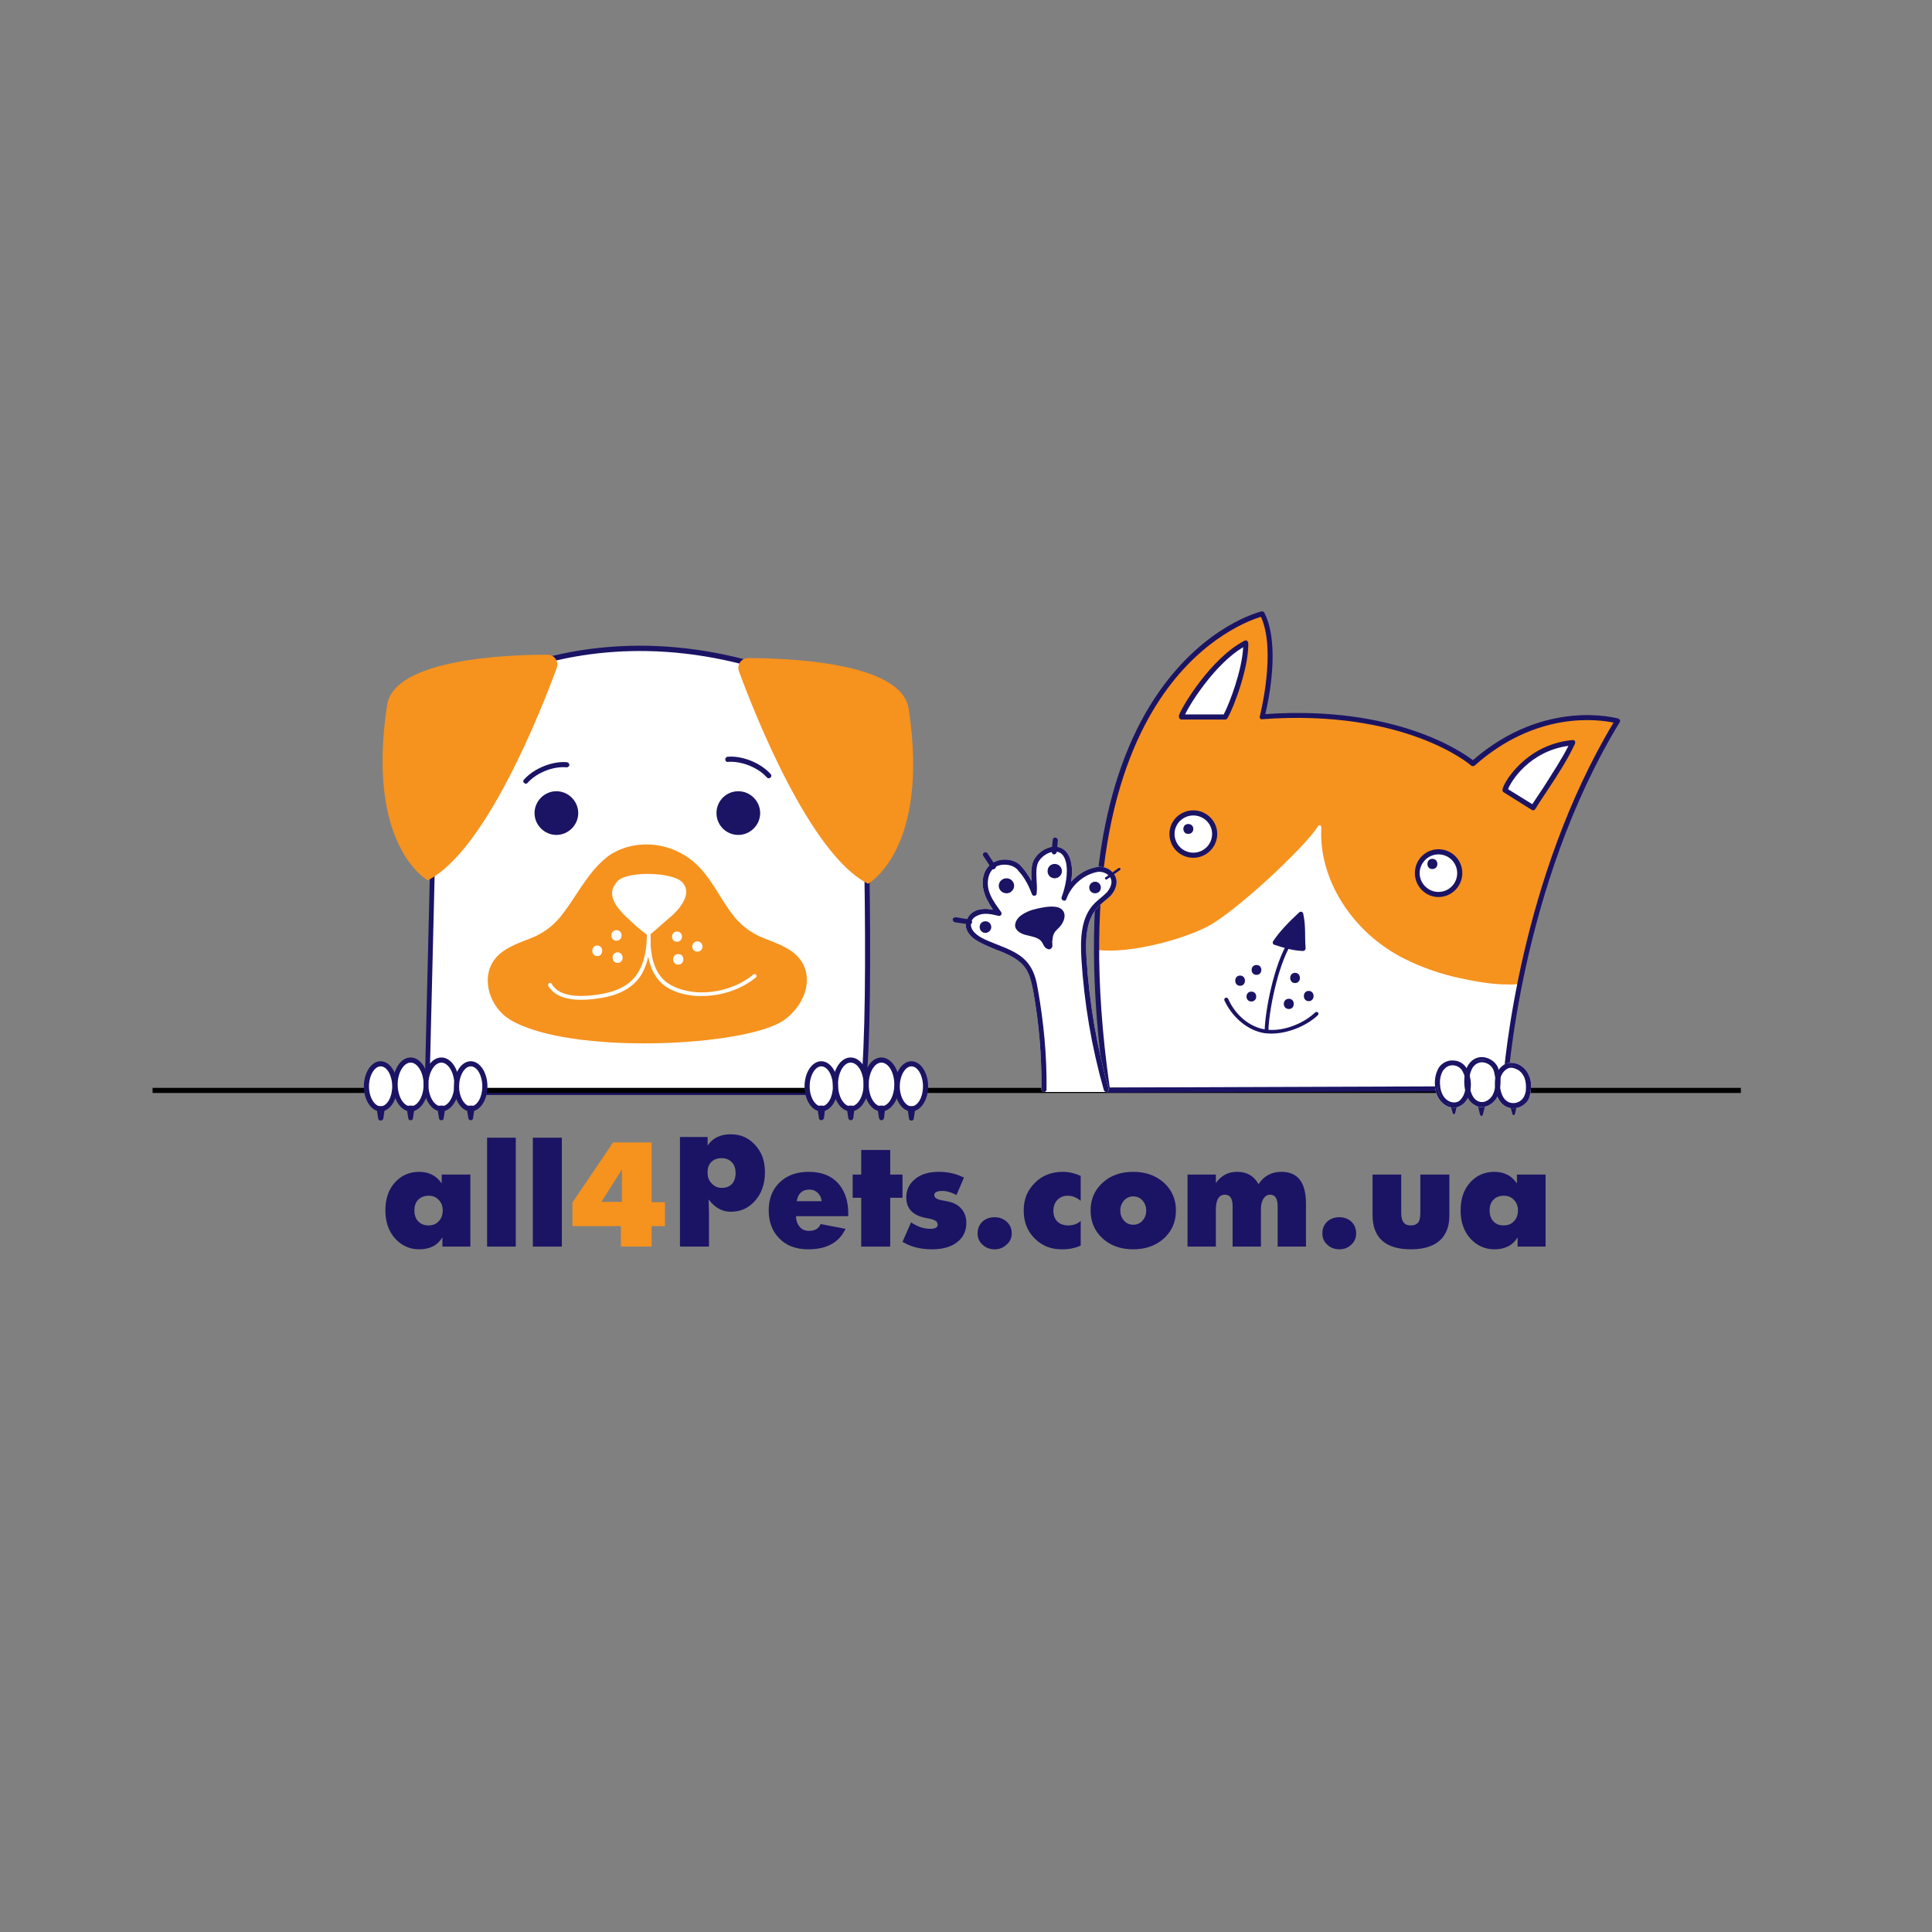 <?xml version="1.0"?>
<svg xmlns="http://www.w3.org/2000/svg" version="1.2" viewBox="0 0 566 566" width="40" height="40">
	<rect x="0" y="0" width="566" height="566" fill="#808080" stroke="none"/>
	<title>&#x41B;&#x41E;&#x413;&#x41E;&#x422;&#x418;&#x41F;-01</title>
	<style>
		.s0 { fill: #1b1464 } 
		.s1 { fill: #f6921e } 
		.s2 { fill: #ffffff } 
		.s3 { fill: #000000 } 
	</style>
	<g id="&#x421;&#x43B;&#x43E;&#x439; 1">
		<g id="&lt;Group&gt;">
			<g id="&lt;Group&gt;">
				<path id="&lt;Compound Path&gt;" fill-rule="evenodd" class="s0" d="m137.8 365.2h-8.2v-2.7q-2.1 3.5-6.8 3.5-4.1 0-7-3.1-2.9-3.2-2.9-8.3 0-5.2 2.9-8.3 2.8-3 7-3 4.3 0 6.6 3.4v-2.6h8.4zm-8.1-10.6q0-1.9-1.2-3.1-1.1-1.2-2.9-1.2-1.9 0-3.1 1.2-1.1 1.1-1.1 3.1 0 2 1.1 3.2 1.2 1.2 3 1.2 1.9 0 3-1.2 1.2-1.2 1.2-3.2z"/>
				<path id="&lt;Compound Path&gt;" class="s0" d="m151.1 365.2h-8.4v-31.9h8.4z"/>
				<path id="&lt;Compound Path&gt;" class="s0" d="m164.6 365.2h-8.5v-31.9h8.5z"/>
				<path id="&lt;Compound Path&gt;" fill-rule="evenodd" class="s1" d="m194.8 359.2h-3.9v6h-9v-6h-14.2v-6.9l11.9-17.6h11.3v17.5h3.9zm-12.6-7.1v-9.5l-6 9.5z"/>
				<path id="&lt;Compound Path&gt;" fill-rule="evenodd" class="s0" d="m224.1 343.4q0 5.2-3 8.5-2.8 3.1-7 3.1-3.8 0-6.5-3.6 0.1 3.5 0.1 3.9v9.9h-8.5v-32.1h8.1v2.5q2.2-3.3 6.8-3.3 4.2 0 7 3 3 3.1 3 8.1zm-8.6 0.3q0-2.1-1.1-3.2-1.1-1.2-3-1.2-1.9 0-3 1.1-1.1 1.1-1.1 2.9v0.4q0 1.8 1.2 3 1.2 1.3 2.9 1.3 1.9 0 3-1.1 1.1-1.2 1.1-3.2z"/>
				<path id="&lt;Compound Path&gt;" fill-rule="evenodd" class="s0" d="m248.5 356.3h-15.3q0 1.7 0.9 2.9 1 1.4 2.9 1.4 2.6 0 3.4-2l7.3 1.4q-2.8 6-10.9 6-5.5 0-8.6-3.3-3-3.1-3-8.1 0-5.1 3.2-8.2 3.2-3.1 8.5-3.1 6 0 9.1 3.9 2.5 3.3 2.5 8.2zm-7.8-4.4q-0.1-1.4-1.1-2.4-1-1-2.5-1-3.1 0-3.7 3.4z"/>
				<path id="&lt;Compound Path&gt;" class="s0" d="m264.4 350.9h-3.6v14.3h-8.5v-14.3h-2.5v-6.8h2.5v-7.2h8.5v7.2h3.6z"/>
				<path id="&lt;Compound Path&gt;" class="s0" d="m283.1 358.3q0 3-2 5-2.7 2.7-8.1 2.7-5 0-8.6-2.2l2.5-5.7q2.8 1.9 5.6 1.9 2.2 0 2.2-1.2 0-0.8-0.7-1.2-0.6-0.4-2.3-0.7-6.2-1-6.2-6.1 0-3.3 2.6-5.4 2.5-2.1 7-2.1 4 0 7.3 1.7l-2.2 5.1q-2.2-1.2-4.1-1.2-2.4 0-2.4 1.2 0 0.8 1 1.2 0.7 0.3 2.6 0.6 3 0.5 4.5 2.4 1.3 1.6 1.3 4z"/>
				<path id="&lt;Compound Path&gt;" class="s0" d="m296.4 361.3q0 2.1-1.6 3.4-1.4 1.3-3.4 1.3-2.1 0-3.5-1.3-1.5-1.3-1.5-3.4 0-2.1 1.5-3.5 1.4-1.2 3.5-1.2 2 0 3.4 1.2 1.6 1.4 1.6 3.5z"/>
				<path id="&lt;Compound Path&gt;" class="s0" d="m316.6 364.9q-2.4 1.1-5.3 1.1-4.9 0.1-8.1-3.1-3.3-3.2-3.3-8.3 0-4.8 3.2-8 3.2-3.3 8.3-3.3 2.6 0 5.2 1.2v7.3q-1.8-1.5-3.8-1.5-1.8 0-3 1.2-1.2 1.2-1.2 3.3 0 1.9 1.2 3.1 1.2 1.1 3.2 1.1 2.1 0 3.6-1.3z"/>
				<path id="&lt;Compound Path&gt;" fill-rule="evenodd" class="s0" d="m344.5 354.6q0 4.9-3.4 8.1-3.6 3.3-9.1 3.3-5.6 0-9.1-3.3-3.4-3.2-3.4-8.1 0-4.8 3.4-8 3.5-3.3 9.1-3.3 5.5 0 9.1 3.3 3.4 3.2 3.4 8zm-9.7-2.8q-1.1-1.3-2.8-1.3-1.7 0-2.8 1.3-1 1.2-1 2.8 0 1.7 1 2.9 1.1 1.3 2.8 1.3 1.7 0 2.8-1.3 1-1.2 1-2.9 0-1.6-1-2.8z"/>
				<path id="&lt;Compound Path&gt;" class="s0" d="m382.6 365.2h-8.3v-11.8q0-3.4-2.2-3.4-1.2 0-1.9 1.1-0.8 1.1-0.8 3.1v11h-8.3v-11.8q0-3.4-2.2-3.4-2.7 0-2.7 4.4v10.8h-8.3v-21.1h8.3v2.5q2.3-3.3 6.2-3.3 4.3 0 6.3 3.6 2.4-3.6 6.7-3.6 7.2 0 7.2 9.3z"/>
				<path id="&lt;Compound Path&gt;" class="s0" d="m397.3 361.3q0 2.1-1.5 3.4-1.4 1.3-3.4 1.3-2.1 0-3.5-1.3-1.5-1.3-1.5-3.4 0-2.1 1.5-3.5 1.4-1.2 3.5-1.2 2 0 3.4 1.2 1.5 1.4 1.5 3.5z"/>
				<path id="&lt;Compound Path&gt;" class="s0" d="m424.6 356.2q0 4-2.1 6.5-2.9 3.3-9.1 3.3-11.3 0-11.3-10.1v-11.8h8.4v11.1q0 2.1 0.7 2.9 0.6 0.9 2.1 0.9 1.5 0 2.2-0.9 0.6-0.8 0.6-2.9v-11.1h8.5z"/>
				<path id="&lt;Compound Path&gt;" fill-rule="evenodd" class="s0" d="m452.8 365.2h-8.2v-2.7q-2.1 3.5-6.8 3.5-4.1 0-7-3.1-2.9-3.2-2.9-8.3 0-5.2 2.9-8.3 2.8-3 7-3 4.3 0 6.6 3.4v-2.6h8.4zm-8.1-10.6q0-1.9-1.2-3.1-1.1-1.2-2.9-1.2-2 0-3.1 1.2-1.1 1.1-1.1 3.1 0 2 1.1 3.2 1.1 1.2 3 1.2 1.9 0 3-1.2 1.2-1.2 1.2-3.2z"/>
			</g>
			<g id="&lt;Group&gt;">
				<path id="&lt;Path&gt;" class="s2" d="m125.1 320l2.7-111.9c0 0 51.2-41 125 0 0 0 3.2 84.6 0 111.9z"/>
				<path id="&lt;Compound Path&gt;" fill-rule="evenodd" class="s0" d="m253.4 320.8h-129.1l0.1-0.8 2.7-112.3 0.3-0.2c0.1-0.1 13.1-10.4 35.1-15.5 20.2-4.7 52.3-5.9 90.6 15.4l0.4 0.2v0.4c0 0.9 3.2 85.1 0 112.1zm-127.6-1.4h126.3c2.9-26.6 0.2-104.4-0.1-110.8-37.7-20.9-69.3-19.7-89.1-15.1-19.9 4.6-32.4 13.5-34.4 15z"/>
				<g id="&lt;Group&gt;">
					<path id="&lt;Path&gt;" class="s1" d="m236.1 284.6c-1.6-6.1-7.5-7.8-12.7-9.9-3.2-1.3-5.9-3.3-8.1-5.9-4.6-5.6-7.3-12.9-13.2-17.2-8.5-6.2-19.1-5-24.9 0-5.6 4.8-8.6 11.6-13.2 17.2-2.2 2.6-4.9 4.6-8.1 5.9-5.2 2.1-11.1 3.8-12.7 9.9-1.3 5.5 1.7 11.4 6.2 14.1 17.2 10.5 69.7 8 80.5 0 4.2-3.1 7.5-8.6 6.2-14.1z"/>
				</g>
				<path id="&lt;Path&gt;" class="s0" d="m169.4 238.2c0 3.5-2.9 6.4-6.4 6.4-3.5 0-6.4-2.9-6.4-6.4 0-3.5 2.9-6.4 6.4-6.4 3.5 0 6.4 2.9 6.4 6.4z"/>
				<path id="&lt;Path&gt;" class="s0" d="m222.7 238.2c0 3.5-2.9 6.4-6.4 6.4-3.6 0-6.4-2.9-6.4-6.4 0-3.5 2.8-6.4 6.4-6.4 3.5 0 6.4 2.9 6.4 6.4z"/>
				<path id="&lt;Path&gt;" class="s2" d="m198.3 272.9c-1.9 0-1.9 3 0 3 2 0 2-3 0-3z"/>
				<path id="&lt;Path&gt;" class="s2" d="m198.7 279.5c-2 0-2 3.1 0 3.1 2 0 2-3.1 0-3.1z"/>
				<path id="&lt;Path&gt;" class="s2" d="m204.3 275.8c-2 0-2 3 0 3 2 0 2-3 0-3z"/>
				<path id="&lt;Path&gt;" class="s2" d="m180.6 272.5c-2 0-2 3.1 0 3.1 2 0 2-3.1 0-3.1z"/>
				<path id="&lt;Path&gt;" class="s2" d="m180.9 279c-1.9 0-1.9 3.1 0 3.1 2 0 2-3.1 0-3.1z"/>
				<path id="&lt;Path&gt;" class="s2" d="m175 277c-2 0-2 3.1 0 3.1 1.9 0 1.9-3.1 0-3.1z"/>
				<g id="&lt;Group&gt;">
					<path id="&lt;Path&gt;" class="s1" d="m216.5 196.7c4.7 12.8 20.9 53.7 37.8 62.2 0 0 18.2-9.9 11.9-51.3-2.1-13.6-35.3-14.8-47-14.8-2.1 0-3.4 2-2.7 3.9z"/>
				</g>
				<g id="&lt;Group&gt;">
					<path id="&lt;Path&gt;" class="s1" d="m163.1 195.7c-4.7 12.8-20.9 53.7-37.8 62.2 0 0-18.2-9.9-11.9-51.3 2-13.6 35.3-14.8 47-14.8 2 0 3.4 2 2.7 3.9z"/>
				</g>
				<path id="&lt;Path&gt;" class="s2" d="m181.3 257.8c-1 0.8-1.9 2.4-2 3.6-0.1 3.1 2.8 6 4.9 7.9 1.8 1.7 3.4 3.2 5.7 4.8 0.2 0.2 5.3-4.5 6.2-5.2 2.7-2.2 7.1-7.1 3.7-10.5-2.9-2.9-15.2-3.2-18.5-0.6z"/>
				<path id="&lt;Path&gt;" class="s0" d="m154 229.6q-0.2 0-0.4-0.2c-0.4-0.3-0.4-0.7-0.1-1 2.9-3.3 8.4-5.5 12.6-5.1 0.4 0.1 0.7 0.4 0.7 0.8 0 0.4-0.4 0.7-0.8 0.7-3.9-0.4-8.8 1.6-11.4 4.5q-0.2 0.3-0.6 0.3z"/>
				<path id="&lt;Path&gt;" class="s0" d="m225.2 228q-0.3 0-0.5-0.2c-2.6-3-7.6-4.9-11.4-4.6-0.4 0.1-0.8-0.2-0.8-0.6-0.1-0.4 0.2-0.8 0.6-0.9 4.3-0.4 9.8 1.8 12.7 5.1 0.3 0.3 0.2 0.8-0.1 1q-0.2 0.2-0.5 0.2z"/>
				<path id="&lt;Path&gt;" class="s2" d="m170.2 292.9c-4.8 0-8-1.4-9.6-4.1-0.1-0.3 0-0.6 0.3-0.8 0.2-0.1 0.6-0.1 0.7 0.2 1.8 3.2 6.3 4.2 13.4 3.2 5.8-0.8 9.7-2.9 11.8-6.3 2-3.1 2.8-7.2 2.7-12.4-0.1-0.3 0.2-0.6 0.5-0.6 0.3 0 0.6 0.3 0.6 0.6 0.1 5.4-0.8 9.7-2.8 13-2.4 3.7-6.5 6-12.6 6.8q-2.7 0.4-5 0.4z"/>
				<path id="&lt;Path&gt;" class="s2" d="m205.6 291.8q-0.7 0-1.3 0c-1.9-0.1-8.4-0.7-11.7-5.1-3-3.9-3.2-9.4-3.1-12.3 0-0.3 0.3-0.6 0.6-0.6 0.3 0.1 0.5 0.3 0.5 0.6-0.1 2.8 0.1 8 2.9 11.6 2.4 3.2 7.2 4.5 10.9 4.7 6 0.3 12.1-1.7 16.3-5.2 0.3-0.2 0.6-0.2 0.8 0 0.2 0.3 0.2 0.6 0 0.8-4.2 3.5-10.1 5.5-15.9 5.5z"/>
				<path id="&lt;Path&gt;" class="s2" d="m440.9 319c0-1.5 3.6-59.4 33-107.7 0 0-21.1-6.5-42.4 12.4 0 0-19.1-16.9-61.7-13.7 0 0 5.2-19.9 0-30.1 0 0-63.3 14.5-45.4 139.4z"/>
				<g id="&lt;Group&gt;">
					<path id="&lt;Path&gt;" class="s1" d="m473.4 211.1c-3.7-0.9-22.8-4.4-41.9 12.6-0.2-0.2-19.7-16.9-61.7-13.7 0-0.2 5.1-19.6 0.1-29.8l-0.1-0.3-0.3 0.1c-2.7 0.7-16.9 5.4-29.2 22.8-8.6 12.3-19 35.4-19 75.2v0.3h0.3c9.1 1.1 24.3-2.8 32.2-6.9 7.5-3.8 27.9-22.5 32.3-29.3 0.1-0.3 0.4-0.4 0.6-0.3 0.3 0.1 0.4 0.3 0.4 0.6-0.9 15.1 9.1 30.9 24.4 38.5 5.2 2.6 10.7 4.5 16.4 5.7 4.6 1 9.2 1.8 13.7 1.8q2 0.1 3.8-0.2h0.3l0.1-0.3c3.9-20.3 11.9-50 27.8-76.2l0.3-0.5z"/>
				</g>
				<path id="&lt;Path&gt;" class="s2" d="m355.8 244.3c0 3.5-2.8 6.3-6.2 6.3-3.4 0-6.2-2.8-6.2-6.3 0-3.4 2.8-6.2 6.2-6.2 3.4 0 6.2 2.8 6.2 6.2z"/>
				<path id="&lt;Path&gt;" class="s2" d="m427.7 255.8c0 3.4-2.8 6.2-6.3 6.2-3.4 0-6.2-2.8-6.2-6.2 0-3.4 2.8-6.2 6.2-6.2 3.5 0 6.3 2.8 6.3 6.2z"/>
				<path id="&lt;Path&gt;" class="s2" d="m359 210c1.9-3.4 6.2-14.8 5.9-21.7-10.1 5.3-19.1 21.1-18.8 21.7z"/>
				<path id="&lt;Path&gt;" class="s2" d="m449.2 236.6c4.9-7.7 8.6-12.7 11.6-19-14.3 1.3-20.1 13.3-19.9 13.9z"/>
				<path id="&lt;Path&gt;" class="s3" d="m510 320.2h-465.3v-1.5h465.3z"/>
				<path id="&lt;Path&gt;" class="s2" d="m115.7 318.3c0 3.6-1.9 6.5-4.2 6.5-2.3 0-4.1-2.9-4.1-6.5 0-3.7 1.8-6.6 4.1-6.6 2.3 0 4.2 2.9 4.2 6.6z"/>
				<path id="&lt;Path&gt;" class="s2" d="m124.8 317.7c0 3.9-2 7.1-4.5 7.1-2.5 0-4.5-3.2-4.5-7.1 0-4 2-7.2 4.5-7.2 2.5 0 4.5 3.2 4.5 7.2z"/>
				<path id="&lt;Path&gt;" class="s2" d="m133.8 317.7c0 3.9-2 7.1-4.5 7.1-2.5 0-4.5-3.2-4.5-7.1 0-4 2-7.2 4.5-7.2 2.5 0 4.5 3.2 4.5 7.2z"/>
				<path id="&lt;Path&gt;" class="s2" d="m142.1 318.3c0 3.6-1.9 6.5-4.2 6.5-2.3 0-4.1-2.9-4.1-6.5 0-3.7 1.8-6.6 4.1-6.6 2.3 0 4.2 2.9 4.2 6.6z"/>
				<path id="&lt;Path&gt;" class="s2" d="m262.9 318.3c0 3.6 1.8 6.5 4.1 6.5 2.3 0 4.2-2.9 4.2-6.5 0-3.7-1.9-6.6-4.2-6.6-2.3 0-4.1 2.9-4.1 6.6z"/>
				<path id="&lt;Path&gt;" class="s2" d="m253.7 317.7c0 3.9 2 7.1 4.5 7.1 2.5 0 4.5-3.2 4.5-7.1 0-4-2-7.2-4.5-7.2-2.5 0-4.5 3.2-4.5 7.2z"/>
				<path id="&lt;Path&gt;" class="s2" d="m244.7 317.7c0 3.9 2.1 7.1 4.5 7.1 2.5 0 4.5-3.2 4.5-7.1 0-4-2-7.2-4.5-7.2-2.4 0-4.5 3.2-4.5 7.2z"/>
				<path id="&lt;Path&gt;" class="s2" d="m236.5 318.3c0 3.6 1.8 6.5 4.1 6.5 2.3 0 4.2-2.9 4.2-6.5 0-3.7-1.9-6.6-4.2-6.6-2.3 0-4.1 2.9-4.1 6.6z"/>
				<g id="&lt;Group&gt;">
					<path id="&lt;Path&gt;" class="s2" d="m447.4 315.7c0.4 1.3 0.5 2.6 0.3 4-0.1 0.6-0.2 1.2-0.5 1.8-0.6 1.2-1.8 2.1-3.1 2.4-1.3 0.2-2.7-0.2-3.6-1.2-1-0.9-1.5-2.4-1.7-3.7-0.2-1.3-0.2-2.6 0.2-3.9 0.4-1.2 1.3-2.3 2.5-2.8 1.2-0.5 4.5-0.3 5.9 3.4z"/>
					<path id="&lt;Path&gt;" class="s2" d="m438.4 313.8c0.3 1 0.4 1.9 0.4 2.9 0.1 1.7-0.2 3.4-1.1 4.8-0.9 1.4-2.6 2.4-4.3 2-1.3-0.3-2.3-1.4-2.9-2.6-1-2.2-1.1-5.6-0.1-7.8 1-2.1 3-3.2 5.2-2.4 0.5 0.2 2.3 0.9 2.8 3.1z"/>
					<path id="&lt;Path&gt;" class="s2" d="m422.4 312.9c1.7-2.3 5.4-1.9 6.7 0.6 1.3 2.4 1.4 5.4 0.2 7.8-0.3 0.8-0.8 1.5-1.5 1.9-1.5 0.9-3.4 0.5-4.7-0.6-1.2-1.1-1.8-2.8-2-4.5-0.1-1.8 0.2-3.7 1.2-5.1q0 0 0.1-0.1z"/>
				</g>
				<path id="&lt;Compound Path&gt;" fill-rule="evenodd" class="s0" d="m369.1 209.8c-0.1 0.3-0.1 0.5 0.1 0.7 0.2 0.2 0.4 0.3 0.6 0.2 41.8-3.1 61.1 13.4 61.2 13.6 0.3 0.2 0.8 0.2 1 0 18.2-16.2 36.4-13.5 40.7-12.6-27.3 45.5-32 99.6-32.5 106.5l-115.1 0.4c-9.1-63.8 3.6-97.9 15.8-115.3 11.8-16.9 25.6-21.7 28.5-22.6 4.6 10-0.3 28.9-0.3 29.1zm-44.7 110.3l116.5-0.4c0.4 0 0.7-0.3 0.7-0.7 0-0.6 3.5-59.1 32.9-107.4 0.1-0.2 0.2-0.4 0.1-0.6-0.1-0.2-0.3-0.4-0.5-0.5-0.2 0-21.4-6.2-42.6 12.2-3.3-2.5-22.8-16.1-60.8-13.5 1-4.2 4.4-20.5-0.3-29.7-0.1-0.3-0.5-0.4-0.8-0.4-0.7 0.2-16.2 4-29.8 23.2-8 11.3-13.5 25.5-16.6 42.4-3.8 21-3.6 46.2 0.5 74.8 0.1 0.3 0.4 0.6 0.7 0.6q0 0 0 0z"/>
				<path id="&lt;Compound Path&gt;" fill-rule="evenodd" class="s0" d="m349.6 251.3c-3.9 0-7-3.1-7-7 0-3.8 3.1-6.9 7-6.9 3.8 0 7 3.1 7 6.9 0 3.9-3.2 7-7 7zm0-12.4c-3 0-5.5 2.4-5.5 5.4 0 3.1 2.5 5.5 5.5 5.5 3 0 5.5-2.4 5.5-5.5 0-3-2.5-5.4-5.5-5.4z"/>
				<path id="&lt;Compound Path&gt;" fill-rule="evenodd" class="s0" d="m421.4 262.8c-3.8 0-6.9-3.2-6.9-7 0-3.9 3.1-7 6.9-7 3.9 0 7 3.1 7 7 0 3.8-3.1 7-7 7zm0-12.5c-3 0-5.5 2.5-5.5 5.5 0 3 2.5 5.5 5.5 5.5 3.1 0 5.5-2.5 5.5-5.5 0-3-2.4-5.5-5.5-5.5z"/>
				<path id="&lt;Path&gt;" class="s0" d="m379.4 285c-1.9 0-1.9 3 0 3 1.9 0 1.9-3 0-3z"/>
				<path id="&lt;Path&gt;" class="s0" d="m377.6 292.6c-2 0-2 3 0 3 1.9 0 1.9-3 0-3z"/>
				<path id="&lt;Path&gt;" class="s0" d="m383.4 290.3c-1.9 0-1.9 3 0 3 1.9 0 1.9-3 0-3z"/>
				<path id="&lt;Path&gt;" class="s0" d="m368.1 282.7c-1.9 0-1.9 2.9 0 2.9 1.9 0 1.9-2.9 0-2.9z"/>
				<path id="&lt;Path&gt;" class="s0" d="m348.1 241.4c-1.9 0-1.9 2.9 0 2.9 2 0 2-2.9 0-2.9z"/>
				<path id="&lt;Path&gt;" class="s0" d="m419.6 251.6c-1.9 0-1.9 3 0 3 2 0 2-3 0-3z"/>
				<path id="&lt;Path&gt;" class="s0" d="m366.6 290.5c-1.9 0-1.9 2.9 0 2.9 1.9 0 1.9-2.9 0-2.9z"/>
				<path id="&lt;Path&gt;" class="s0" d="m363.3 285.8c-1.9 0-1.9 3 0 3 1.9 0 1.9-3 0-3z"/>
				<path id="&lt;Compound Path&gt;" fill-rule="evenodd" class="s0" d="m359 210.8h-12.9c-0.2 0-0.5-0.2-0.6-0.4-0.2-0.3-0.1-0.7-0.1-0.8 0.6-2.2 9.3-16.8 19.2-21.9 0.2-0.1 0.5-0.1 0.7 0 0.2 0.1 0.3 0.4 0.4 0.6 0.2 7.1-4.2 18.9-6.1 22.1-0.1 0.2-0.4 0.4-0.6 0.4zm-11.8-1.5h11.3c1.8-3.4 5.4-13.1 5.7-19.7-8.2 4.9-15.5 16.4-17 19.7z"/>
				<path id="&lt;Compound Path&gt;" fill-rule="evenodd" class="s0" d="m449.2 237.4q-0.2 0-0.4-0.1l-8.3-5.2q-0.2-0.1-0.3-0.4c-0.3-0.9 1.6-3.7 1.8-4 2.1-2.9 7.9-9.9 18.7-10.9 0.3 0 0.5 0.1 0.7 0.3 0.1 0.3 0.1 0.5 0 0.8-2.2 4.7-4.8 8.7-8.1 13.7-1.1 1.7-2.3 3.4-3.5 5.4-0.2 0.2-0.4 0.4-0.6 0.4zm-7.4-6.2l7.1 4.4q1.7-2.6 3.2-4.8c2.9-4.6 5.3-8.2 7.4-12.3-11.5 1.6-16.9 10.5-17.7 12.7z"/>
				<path id="&lt;Path&gt;" class="s0" d="m372.5 302.8q-0.9 0-1.9-0.1c-4.9-0.7-9.5-4.5-11.9-9.6-0.1-0.3 0-0.6 0.3-0.8 0.3-0.1 0.6 0 0.8 0.3 2.1 4.8 6.4 8.4 11 9 4.6 0.7 10.7-1.4 14.5-5 0.2-0.2 0.6-0.2 0.8 0 0.2 0.2 0.2 0.6 0 0.8-3.5 3.3-9 5.4-13.6 5.4z"/>
				<path id="&lt;Path&gt;" class="s0" d="m380.6 267.3c-2.9 2.7-5.5 5.3-7.6 8.4-0.3 0.4-0.1 1 0.4 1.1 2.7 0.9 5.4 1.7 8.3 1.8 0.5 0 0.8-0.4 0.8-0.8-0.3-3.4 0.1-6.5-0.7-10.1-0.1-0.6-0.8-0.8-1.2-0.4z"/>
				<path id="&lt;Path&gt;" class="s0" d="m371 302.5q0 0 0 0c-0.3 0-0.5-0.3-0.5-0.6 0.1-5.4 2.6-19.2 7-26.2 0.1-0.2 0.5-0.3 0.8-0.2 0.2 0.2 0.3 0.5 0.1 0.8-4.2 6.8-6.7 20.3-6.8 25.6 0 0.3-0.3 0.6-0.6 0.6z"/>
				<path id="&lt;Path&gt;" class="s0" d="m444.2 323.2l-0.8 3.1-0.8-3.2z"/>
				<path id="&lt;Compound Path&gt;" fill-rule="evenodd" class="s0" d="m443.4 326.7c-0.1 0-0.3-0.2-0.3-0.3l-0.9-3.2q0-0.2 0.1-0.4 0.1-0.1 0.3-0.1l1.6 0.2q0.2 0 0.3 0.1 0.1 0.2 0 0.3l-0.7 3.1c-0.1 0.1-0.2 0.3-0.4 0.3q0 0 0 0zm-0.3-3.2l0.3 1.3 0.3-1.2z"/>
				<path id="&lt;Path&gt;" class="s0" d="m426.7 323l-0.8 3-0.8-3.2z"/>
				<path id="&lt;Compound Path&gt;" fill-rule="evenodd" class="s0" d="m425.9 326.4c-0.1 0-0.3-0.1-0.3-0.3l-0.9-3.2q-0.1-0.2 0.1-0.3 0.1-0.2 0.3-0.2l1.6 0.2q0.2 0 0.3 0.2 0.1 0.1 0 0.3l-0.7 3c-0.1 0.2-0.2 0.3-0.4 0.3q0 0 0 0zm-0.3-3.2l0.3 1.3 0.3-1.2z"/>
				<path id="&lt;Path&gt;" class="s0" d="m435 322.6l-1 3.9-1.1-4.2z"/>
				<path id="&lt;Compound Path&gt;" fill-rule="evenodd" class="s0" d="m434 326.9c-0.2 0-0.3-0.1-0.4-0.3l-1-4.2q-0.1-0.2 0-0.4 0.2-0.1 0.4-0.1l2.1 0.3q0.1 0 0.2 0.1 0.1 0.2 0.1 0.3l-1 4c-0.1 0.2-0.2 0.3-0.4 0.3zm-0.6-4.2l0.6 2.4 0.6-2.2z"/>
				<path id="&lt;Compound Path&gt;" fill-rule="evenodd" class="s0" d="m443.4 324.3c-1.2 0-2.3-0.5-3.2-1.3q-1.4-1.3-1.8-4-0.3-2.3 0.3-4c0.5-1.4 1.4-2.5 2.6-3 0.8-0.3 2.1-0.4 3.4 0.1 0.9 0.5 2.3 1.4 3 3.5q0.7 1.8 0.4 4.1c-0.1 0.8-0.3 1.5-0.6 2-0.6 1.3-1.9 2.3-3.3 2.5q-0.4 0.1-0.8 0.1zm-0.7-11.8c-0.5 0-0.8 0.1-1.1 0.1-1 0.5-1.8 1.4-2.2 2.7q-0.5 1.5-0.2 3.6 0.3 2.4 1.5 3.6c0.9 0.8 2.2 1.2 3.4 1 1.2-0.2 2.2-1 2.8-2.1 0.2-0.5 0.3-1.1 0.4-1.8q0.3-2.1-0.3-3.8c-0.6-1.8-1.8-2.6-2.6-3-0.6-0.2-1.2-0.3-1.7-0.3z"/>
				<path id="&lt;Compound Path&gt;" fill-rule="evenodd" class="s0" d="m443.4 324.3c-1.2 0-2.3-0.5-3.2-1.3q-1.4-1.3-1.8-4-0.3-2.3 0.3-4c0.5-1.4 1.4-2.5 2.6-3 0.8-0.3 2.1-0.4 3.4 0.1 0.9 0.5 2.3 1.4 3 3.5q0.7 1.8 0.4 4.1c-0.1 0.8-0.3 1.4-0.6 2-0.6 1.3-1.9 2.3-3.3 2.5q-0.4 0.1-0.8 0.1zm-0.7-11.8c-0.5 0-0.8 0.1-1.1 0.1-1 0.5-1.8 1.4-2.2 2.7q-0.5 1.5-0.2 3.6 0.3 2.4 1.5 3.6c0.9 0.8 2.2 1.2 3.4 1 1.2-0.2 2.2-1 2.8-2.1 0.2-0.5 0.3-1.1 0.4-1.8q0.3-2.1-0.3-3.8c-0.6-1.8-1.8-2.6-2.6-3-0.6-0.2-1.2-0.3-1.7-0.3z"/>
				<path id="&lt;Compound Path&gt;" fill-rule="evenodd" class="s0" d="m434.1 324q-0.4 0-0.7-0.1c-1.4-0.3-2.6-1.4-3.2-2.9-1.1-2.4-1.1-5.9-0.1-8 1.1-2.4 3.3-3.5 5.6-2.6 0.8 0.2 2.5 1.1 3.1 3.3 0.2 1 0.4 2 0.4 3 0 2.1-0.4 3.8-1.2 5-0.9 1.4-2.4 2.3-3.9 2.3zm0.1-13.2c-1.5 0-2.7 0.9-3.5 2.5-0.9 2-0.8 5.2 0.1 7.4 0.6 1.3 1.6 2.2 2.7 2.5 1.4 0.3 3-0.5 3.9-1.9 0.7-1.1 1.1-2.6 1.1-4.6 0-1-0.2-1.9-0.4-2.8-0.5-1.9-2-2.6-2.6-2.8q-0.7-0.3-1.3-0.3z"/>
				<path id="&lt;Compound Path&gt;" fill-rule="evenodd" class="s0" d="m434.1 324q-0.4 0-0.7-0.1c-1.4-0.3-2.6-1.4-3.2-2.9-1.1-2.4-1.1-5.9-0.1-8 1.1-2.4 3.3-3.5 5.6-2.6 0.8 0.2 2.5 1.1 3.1 3.3 0.2 1 0.4 2 0.4 3 0 2.1-0.4 3.8-1.2 5-0.9 1.4-2.4 2.3-3.9 2.3zm0.1-13.2c-1.5 0-2.7 0.9-3.5 2.5-0.9 2-0.8 5.2 0.1 7.4 0.6 1.3 1.6 2.2 2.7 2.5 1.4 0.3 3-0.5 3.9-1.9 0.7-1.1 1.1-2.6 1.1-4.6 0-1-0.2-1.9-0.4-2.8-0.5-1.9-2-2.6-2.6-2.8q-0.7-0.3-1.3-0.3z"/>
				<path id="&lt;Compound Path&gt;" fill-rule="evenodd" class="s0" d="m426 324.1c-1.1 0-2.3-0.4-3.1-1.2-1.5-1.4-2-3.4-2.1-4.8-0.2-2.1 0.2-4 1.2-5.3 0 0 0.1-0.1 0.1-0.1 0.9-1.2 2.3-1.8 3.8-1.7 1.5 0.2 2.9 1 3.6 2.4 1.3 2.5 1.4 5.6 0.2 8.1q-0.7 1.4-1.7 2c-0.6 0.4-1.3 0.6-2 0.6zm-3.3-10.9h-0.1c-0.9 1.2-1.3 2.9-1.1 4.9 0.2 1.8 0.8 3.3 1.9 4.2 1.2 1.1 3 1.4 4.2 0.6q0.8-0.5 1.4-1.7c1.1-2.3 1-5.1-0.2-7.5-0.6-1.1-1.7-1.8-2.9-1.9-1.3-0.1-2.5 0.4-3.2 1.4z"/>
				<path id="&lt;Compound Path&gt;" fill-rule="evenodd" class="s0" d="m426 324.1c-1.1 0-2.2-0.4-3.1-1.2-1.5-1.4-2-3.4-2.1-4.8-0.2-2.1 0.2-4 1.2-5.3l0.1-0.1c0.9-1.2 2.3-1.8 3.8-1.7 1.5 0.2 2.9 1 3.6 2.4 1.3 2.5 1.4 5.6 0.2 8.1q-0.7 1.4-1.7 2c-0.6 0.4-1.3 0.6-2 0.6zm-3.3-10.9h-0.1c-0.9 1.2-1.3 2.9-1.1 4.9 0.2 1.8 0.8 3.3 1.9 4.2 1.2 1.1 3 1.4 4.2 0.6q0.8-0.5 1.4-1.7c1.1-2.3 1-5.1-0.2-7.5-0.6-1.1-1.7-1.8-2.9-1.9-1.3-0.1-2.5 0.4-3.2 1.4z"/>
				<path id="&lt;Path&gt;" class="s0" d="m111.1 324.8c0 0 0.4 2.8 0.4 2.8l0.4-2.8z"/>
				<path id="&lt;Path&gt;" class="s0" d="m111.5 327.9q0 0 0 0c-0.2 0-0.3-0.1-0.3-0.3-0.2-0.9-0.4-2.5-0.4-2.7q0 0 0-0.1c0-0.2 0.1-0.4 0.3-0.4h0.8q0.2 0 0.3 0.2 0.1 0.1 0.1 0.3l-0.4 2.7c0 0.2-0.2 0.3-0.4 0.3z"/>
				<path id="&lt;Path&gt;" class="s0" d="m111.5 327.9c-0.2 0-0.3-0.1-0.3-0.3-0.2-0.9-0.4-2.5-0.4-2.7q0 0 0-0.1c0-0.2 0.1-0.4 0.3-0.4h0.8q0.2 0 0.3 0.2 0.1 0.1 0.1 0.3l-0.4 2.7c0 0.2-0.2 0.3-0.4 0.3z"/>
				<path id="&lt;Compound Path&gt;" fill-rule="evenodd" class="s0" d="m111.5 328.3c-0.3 0-0.7-0.3-0.7-0.6-0.2-1.2-0.4-2.5-0.4-2.7q0-0.1 0-0.2c0-0.4 0.3-0.7 0.7-0.7h0.8q0.4 0 0.6 0.2 0.2 0.3 0.2 0.6l-0.4 2.8c-0.1 0.3-0.4 0.6-0.8 0.6zm-0.4-3.5c0.1 0.3 0.3 2.1 0.4 2.8l0.4-2.8zm0.4 2.8q0 0 0 0v0.3-0.3q0 0 0 0z"/>
				<path id="&lt;Path&gt;" class="s0" d="m119.9 324.7c0 0 0.4 2.7 0.4 2.7l0.4-2.7z"/>
				<path id="&lt;Path&gt;" class="s0" d="m120.3 327.8q0 0 0 0c-0.2 0-0.3-0.2-0.4-0.3-0.1-1-0.3-2.5-0.3-2.7q-0.1-0.1-0.1-0.2c0-0.2 0.2-0.3 0.4-0.3h0.8q0.2 0 0.3 0.1 0.1 0.2 0.1 0.3l-0.4 2.8c-0.1 0.1-0.2 0.3-0.4 0.3z"/>
				<path id="&lt;Path&gt;" class="s0" d="m120.3 327.8q0 0 0 0c-0.2 0-0.3-0.2-0.4-0.3-0.1-1-0.3-2.5-0.3-2.7q-0.1-0.1-0.1-0.2c0-0.2 0.2-0.3 0.4-0.3h0.8q0.2 0 0.3 0.1 0.1 0.2 0.1 0.3l-0.4 2.8c-0.1 0.1-0.2 0.3-0.4 0.3z"/>
				<path id="&lt;Compound Path&gt;" fill-rule="evenodd" class="s0" d="m120.3 328.2q0 0 0 0c-0.4 0-0.7-0.3-0.7-0.7-0.2-1.1-0.4-2.5-0.4-2.7q0 0 0-0.2c0-0.4 0.3-0.7 0.7-0.7h0.8q0.3 0 0.6 0.3 0.2 0.2 0.1 0.6l-0.4 2.7c0 0.4-0.3 0.7-0.7 0.7zm0.4-3.5h-0.8c0.1 0.2 0.3 2.1 0.4 2.7zm-0.4 2.8v0.3z"/>
				<path id="&lt;Path&gt;" class="s0" d="m128.9 324.7c0 0 0.4 2.7 0.4 2.7l0.4-2.7z"/>
				<path id="&lt;Path&gt;" class="s0" d="m129.3 327.8q0 0 0 0c-0.2 0-0.3-0.2-0.4-0.3-0.1-1-0.3-2.5-0.3-2.7q-0.1-0.1-0.1-0.2c0-0.2 0.2-0.3 0.4-0.3h0.8q0.2 0 0.3 0.1 0.1 0.2 0.1 0.3l-0.4 2.8c-0.1 0.1-0.2 0.3-0.4 0.3z"/>
				<path id="&lt;Path&gt;" class="s0" d="m129.3 327.8q0 0 0 0c-0.2 0-0.3-0.2-0.4-0.3-0.1-1-0.3-2.5-0.3-2.7q-0.1-0.1-0.1-0.2c0-0.2 0.2-0.3 0.4-0.3h0.8q0.2 0 0.3 0.1 0.1 0.2 0.1 0.3l-0.4 2.8c-0.1 0.1-0.2 0.3-0.4 0.3z"/>
				<path id="&lt;Compound Path&gt;" fill-rule="evenodd" class="s0" d="m129.3 328.2q0 0 0 0c-0.4 0-0.7-0.3-0.7-0.7-0.2-1.1-0.4-2.5-0.4-2.7q0 0 0-0.2c0-0.4 0.3-0.7 0.7-0.7h0.8q0.3 0 0.6 0.3 0.2 0.2 0.1 0.6l-0.4 2.7c0 0.4-0.3 0.7-0.7 0.7zm0.4-3.5h-0.8c0.1 0.2 0.3 2.1 0.4 2.7zm-0.4 2.8v0.3-0.3z"/>
				<path id="&lt;Path&gt;" class="s0" d="m137.5 324.7c0 0 0.4 2.7 0.4 2.7l0.4-2.7z"/>
				<path id="&lt;Path&gt;" class="s0" d="m137.9 327.8q0 0 0 0c-0.2 0-0.3-0.2-0.4-0.3-0.1-1-0.3-2.5-0.3-2.7q-0.1-0.1 0-0.2c0-0.2 0.1-0.3 0.3-0.3h0.8q0.2 0 0.3 0.1 0.1 0.2 0.1 0.3l-0.4 2.8c0 0.1-0.2 0.3-0.4 0.3z"/>
				<path id="&lt;Path&gt;" class="s0" d="m137.9 327.8q-0.3 0-0.4-0.3c-0.1-1-0.3-2.5-0.3-2.7q-0.1-0.1 0-0.2c0-0.2 0.1-0.3 0.3-0.3h0.8q0.2 0 0.3 0.1 0.1 0.2 0.1 0.3l-0.4 2.8c0 0.1-0.2 0.3-0.4 0.3z"/>
				<path id="&lt;Compound Path&gt;" fill-rule="evenodd" class="s0" d="m137.9 328.2q0 0 0 0c-0.4-0.1-0.7-0.3-0.7-0.7-0.2-1.1-0.4-2.5-0.4-2.7q0 0 0-0.2c0-0.4 0.3-0.7 0.7-0.7h0.8q0.4 0 0.6 0.3 0.2 0.2 0.1 0.6l-0.4 2.7c0 0.4-0.3 0.7-0.7 0.7zm0.4-3.5h-0.8c0.1 0.2 0.3 2.1 0.4 2.7v0.4-0.4z"/>
				<path id="&lt;Compound Path&gt;" fill-rule="evenodd" class="s0" d="m111.5 325.2c-2.5 0-4.5-3.1-4.5-7 0-3.8 2-6.9 4.5-6.9 2.5 0 4.5 3.1 4.5 6.9 0 3.9-2 7-4.5 7zm0-13.2c-2.1 0-3.7 2.8-3.7 6.2 0 3.5 1.6 6.3 3.7 6.3 2.1 0 3.8-2.8 3.8-6.3 0-3.4-1.7-6.2-3.8-6.2z"/>
				<path id="&lt;Compound Path&gt;" fill-rule="evenodd" class="s0" d="m111.5 325.6c-2.7 0-4.9-3.3-4.9-7.3 0-4.1 2.2-7.4 4.9-7.4 2.7 0 4.9 3.3 4.9 7.4 0 4-2.2 7.3-4.9 7.3zm0-13.2c-1.8 0-3.4 2.7-3.4 5.9 0 3.1 1.6 5.8 3.4 5.8 1.9 0 3.4-2.7 3.4-5.8 0-3.2-1.5-5.9-3.4-5.9zm-4.1 5.9c0 3.6 1.8 6.5 4.1 6.5 2.3 0 4.2-2.9 4.2-6.5 0 3.6-1.9 6.5-4.2 6.5-2.3 0-4.1-2.9-4.1-6.5z"/>
				<path id="&lt;Compound Path&gt;" fill-rule="evenodd" class="s0" d="m120.3 325.2c-2.7 0-4.9-3.4-4.9-7.5 0-4.2 2.2-7.5 4.9-7.5 2.7 0 4.9 3.3 4.9 7.5 0 4.1-2.2 7.5-4.9 7.5zm0-14.3c-2.3 0-4.1 3-4.1 6.8 0 3.7 1.8 6.8 4.1 6.8 2.3 0 4.1-3.1 4.1-6.8 0-3.8-1.8-6.8-4.1-6.8z"/>
				<path id="&lt;Compound Path&gt;" fill-rule="evenodd" class="s0" d="m120.3 325.6c-2.9 0-5.2-3.6-5.2-7.9 0-4.4 2.3-7.9 5.2-7.9 2.9 0 5.2 3.5 5.2 7.9 0 4.3-2.3 7.9-5.2 7.9zm0-14.3c-2 0-3.8 2.9-3.8 6.4 0 3.5 1.7 6.4 3.8 6.4 2.1 0 3.8-2.9 3.8-6.4 0-3.5-1.8-6.4-3.8-6.4zm-4.5 6.4c0 3.9 2 7.1 4.5 7.1 2.5 0 4.5-3.2 4.5-7.1 0 3.9-2 7.1-4.5 7.1-2.5 0-4.5-3.2-4.5-7.1z"/>
				<path id="&lt;Compound Path&gt;" fill-rule="evenodd" class="s0" d="m129.3 325.6c-2.9 0-5.2-3.6-5.2-7.9 0-4.4 2.3-7.9 5.2-7.9 2.9 0 5.2 3.5 5.2 7.9 0 4.3-2.3 7.9-5.2 7.9zm0-14.3c-2 0-3.8 2.9-3.8 6.4 0 3.5 1.7 6.4 3.8 6.4 2.1 0 3.8-2.9 3.8-6.4 0-3.5-1.8-6.4-3.8-6.4zm-4.5 6.4c0 3.9 2 7.1 4.5 7.1 2.5 0 4.5-3.2 4.5-7.1 0 3.9-2 7.1-4.5 7.1-2.5 0-4.5-3.2-4.5-7.1z"/>
				<path id="&lt;Compound Path&gt;" fill-rule="evenodd" class="s0" d="m137.9 325.2c-2.5 0-4.5-3.1-4.5-6.9 0-3.9 2-7 4.5-7 2.5 0 4.5 3.1 4.5 7 0 3.8-2 6.9-4.5 6.9zm0-13.2c-2.1 0-3.8 2.8-3.8 6.3 0 3.4 1.7 6.2 3.8 6.2 2.1 0 3.8-2.8 3.8-6.2 0-3.5-1.7-6.3-3.8-6.3z"/>
				<path id="&lt;Compound Path&gt;" fill-rule="evenodd" class="s0" d="m137.9 325.2c-2.5 0-4.5-3.1-4.5-7 0-3.8 2-6.9 4.5-6.9 2.5 0 4.5 3.1 4.5 6.9 0 3.9-2 7-4.5 7zm0-13.2c-2.1 0-3.8 2.8-3.8 6.2 0 3.5 1.7 6.3 3.8 6.3 2.1 0 3.8-2.8 3.8-6.3 0-3.4-1.7-6.2-3.8-6.2z"/>
				<path id="&lt;Compound Path&gt;" fill-rule="evenodd" class="s0" d="m137.9 325.6c-2.7 0-4.9-3.3-4.9-7.3 0-4.1 2.2-7.4 4.9-7.4 2.7 0 4.9 3.3 4.9 7.4 0 4-2.2 7.3-4.9 7.3zm0-13.2c-1.8 0-3.4 2.7-3.4 5.9 0 3.1 1.6 5.8 3.4 5.8 1.9 0 3.4-2.7 3.4-5.8 0-3.2-1.5-5.9-3.4-5.9zm-4.1 5.9c0 3.6 1.8 6.5 4.1 6.5 2.3 0 4.2-2.9 4.2-6.5 0 3.6-1.9 6.5-4.2 6.5-2.3 0-4.1-2.9-4.1-6.5z"/>
				<path id="&lt;Path&gt;" class="s0" d="m267.4 324.8c0 0-0.4 2.8-0.4 2.8l-0.4-2.8z"/>
				<path id="&lt;Path&gt;" class="s0" d="m267 327.9c-0.2 0-0.3-0.1-0.4-0.3l-0.4-2.7q0-0.2 0.1-0.3 0.1-0.2 0.3-0.2h0.8c0.2 0 0.4 0.2 0.4 0.4q0 0.1 0 0.1c-0.1 0.2-0.3 1.8-0.4 2.7 0 0.2-0.2 0.3-0.4 0.3q0 0 0 0z"/>
				<path id="&lt;Path&gt;" class="s0" d="m267 327.9q0 0 0 0c0.2 0 0.4-0.1 0.4-0.3 0.1-0.9 0.3-2.5 0.4-2.7q0 0 0-0.1c0-0.2-0.2-0.4-0.4-0.4h-0.8q-0.2 0-0.3 0.2-0.1 0.1-0.1 0.3l0.4 2.7c0.1 0.2 0.2 0.3 0.4 0.3z"/>
				<path id="&lt;Compound Path&gt;" fill-rule="evenodd" class="s0" d="m267 328.3q0 0 0 0c-0.4 0-0.7-0.3-0.7-0.6l-0.4-2.8q-0.1-0.3 0.2-0.6 0.2-0.2 0.5-0.2h0.8c0.4 0 0.7 0.3 0.7 0.7q0.1 0.1 0 0.2c0 0.1-0.2 1.5-0.4 2.7 0 0.3-0.3 0.6-0.7 0.6zm-0.4-3.5l0.4 2.8q0 0 0 0c0.1-0.7 0.4-2.5 0.4-2.8z"/>
				<path id="&lt;Path&gt;" class="s0" d="m258.6 324.7c0 0-0.4 2.7-0.4 2.7l-0.4-2.7z"/>
				<path id="&lt;Path&gt;" class="s0" d="m258.2 327.8c-0.1 0-0.3-0.2-0.3-0.3l-0.4-2.8q-0.1-0.1 0.1-0.3 0.1-0.1 0.2-0.1h0.8c0.2 0 0.4 0.1 0.4 0.3q0 0.1 0 0.2c0 0.2-0.3 1.7-0.4 2.7 0 0.1-0.2 0.3-0.4 0.3q0 0 0 0z"/>
				<path id="&lt;Path&gt;" class="s0" d="m258.2 327.8q0 0 0 0c0.2 0 0.4-0.2 0.4-0.3 0.1-1 0.4-2.5 0.4-2.7q0-0.1 0-0.2c0-0.2-0.2-0.3-0.4-0.3h-0.8q-0.1 0-0.2 0.1-0.2 0.2-0.1 0.3l0.4 2.8c0 0.1 0.2 0.3 0.3 0.3z"/>
				<path id="&lt;Compound Path&gt;" fill-rule="evenodd" class="s0" d="m258.2 328.2c-0.3 0-0.6-0.3-0.7-0.7l-0.4-2.7q0-0.4 0.2-0.6 0.2-0.3 0.5-0.3h0.8c0.4 0 0.7 0.3 0.8 0.7q0 0.1-0.1 0.3c0 0.1-0.2 1.4-0.3 2.6-0.1 0.4-0.4 0.7-0.8 0.7q0 0 0 0zm-0.4-3.5l0.4 2.7q0 0 0 0c0.1-0.7 0.4-2.5 0.4-2.7z"/>
				<path id="&lt;Path&gt;" class="s0" d="m249.6 324.7c0 0-0.4 2.7-0.4 2.7l-0.4-2.7z"/>
				<path id="&lt;Path&gt;" class="s0" d="m249.2 327.8c-0.1 0-0.3-0.2-0.3-0.3l-0.4-2.8q0-0.1 0.1-0.3 0.1-0.1 0.2-0.1h0.8c0.2 0 0.4 0.1 0.4 0.3q0 0.1 0 0.2c0 0.2-0.3 1.7-0.4 2.7 0 0.1-0.2 0.3-0.4 0.3q0 0 0 0z"/>
				<path id="&lt;Path&gt;" class="s0" d="m249.2 327.8q0 0 0 0c0.2 0 0.4-0.2 0.4-0.3 0.1-1 0.4-2.5 0.4-2.7q0-0.1 0-0.2c0-0.2-0.2-0.3-0.4-0.3h-0.8q-0.1 0-0.2 0.1-0.1 0.2-0.1 0.3l0.4 2.8c0 0.1 0.2 0.3 0.3 0.3z"/>
				<path id="&lt;Compound Path&gt;" fill-rule="evenodd" class="s0" d="m249.2 328.2c-0.3 0-0.6-0.3-0.7-0.7l-0.4-2.7q0-0.4 0.2-0.6 0.2-0.3 0.5-0.3h0.8c0.4 0 0.8 0.3 0.8 0.7q0 0.1-0.1 0.3c0 0.1-0.2 1.5-0.3 2.6-0.1 0.4-0.4 0.7-0.8 0.7q0 0 0 0zm-0.4-3.5l0.4 2.7q0 0 0 0c0.1-0.6 0.4-2.5 0.4-2.7z"/>
				<path id="&lt;Path&gt;" class="s0" d="m241 324.7c0 0-0.4 2.7-0.4 2.7l-0.4-2.7z"/>
				<path id="&lt;Path&gt;" class="s0" d="m240.6 327.8c-0.2 0-0.3-0.2-0.3-0.3l-0.4-2.8q-0.1-0.1 0-0.3 0.2-0.1 0.3-0.1h0.8c0.2 0 0.4 0.1 0.4 0.3q0 0.1 0 0.2c-0.1 0.2-0.3 1.7-0.4 2.7 0 0.1-0.2 0.3-0.4 0.3z"/>
				<path id="&lt;Path&gt;" class="s0" d="m240.6 327.8q0.4 0 0.4-0.3c0.1-1 0.3-2.5 0.4-2.7q0-0.1 0-0.2c0-0.2-0.2-0.3-0.4-0.3h-0.8q-0.1 0-0.3 0.1-0.1 0.2 0 0.3l0.4 2.8c0 0.1 0.1 0.3 0.3 0.3z"/>
				<path id="&lt;Compound Path&gt;" fill-rule="evenodd" class="s0" d="m240.6 328.2c-0.3 0-0.7-0.3-0.7-0.7l-0.4-2.7q-0.1-0.4 0.2-0.6 0.2-0.3 0.5-0.3h0.8c0.4 0 0.7 0.3 0.8 0.7q0 0.1-0.1 0.3c0 0.1-0.2 1.5-0.3 2.6-0.1 0.4-0.4 0.6-0.8 0.7q0 0 0 0zm-0.4-3.5l0.4 2.7q0 0 0 0c0.1-0.6 0.4-2.5 0.4-2.7z"/>
				<path id="&lt;Compound Path&gt;" fill-rule="evenodd" class="s0" d="m267 325.2c-2.5 0-4.5-3.1-4.5-6.9 0-3.9 2-7 4.5-7 2.5 0 4.5 3.1 4.5 7 0 3.8-2 6.9-4.5 6.9zm0-13.2c-2.1 0-3.8 2.8-3.8 6.3 0 3.4 1.7 6.2 3.8 6.2 2.1 0 3.8-2.8 3.8-6.2 0-3.5-1.7-6.3-3.8-6.3z"/>
				<path id="&lt;Compound Path&gt;" fill-rule="evenodd" class="s0" d="m262.5 318.2c0-3.8 2-6.9 4.5-6.9 2.5 0 4.5 3.1 4.5 6.9 0 3.9-2 7-4.5 7-2.5 0-4.5-3.1-4.5-7zm0.7 0c0 3.5 1.7 6.3 3.8 6.3 2.1 0 3.8-2.8 3.8-6.3 0-3.4-1.7-6.2-3.8-6.2-2.1 0-3.8 2.8-3.8 6.2z"/>
				<path id="&lt;Compound Path&gt;" fill-rule="evenodd" class="s0" d="m267 325.6c-2.7 0-4.9-3.3-4.9-7.3 0-4.1 2.2-7.4 4.9-7.4 2.7 0 4.9 3.3 4.9 7.4 0 4-2.2 7.3-4.9 7.3zm0-13.2c-1.8 0-3.4 2.7-3.4 5.9 0 3.1 1.6 5.8 3.4 5.8 1.9 0 3.4-2.7 3.4-5.8 0-3.2-1.5-5.9-3.4-5.9zm-4.1 5.9c0 3.6 1.8 6.5 4.1 6.5 2.3 0 4.2-2.9 4.2-6.5 0 3.6-1.9 6.5-4.2 6.5-2.3 0-4.1-2.9-4.1-6.5z"/>
				<path id="&lt;Compound Path&gt;" fill-rule="evenodd" class="s0" d="m258.2 325.2c-2.7 0-4.8-3.4-4.8-7.5 0-4.2 2.1-7.5 4.8-7.5 2.7 0 4.9 3.3 4.9 7.5 0 4.1-2.2 7.5-4.9 7.5zm0-14.3c-2.2 0-4.1 3-4.1 6.8 0 3.7 1.9 6.8 4.1 6.8 2.3 0 4.2-3.1 4.2-6.8 0-3.8-1.9-6.8-4.2-6.8z"/>
				<path id="&lt;Compound Path&gt;" fill-rule="evenodd" class="s0" d="m253.4 317.7c0-4.2 2.1-7.5 4.8-7.5 2.7 0 4.9 3.3 4.9 7.5 0 4.1-2.2 7.5-4.9 7.5-2.7 0-4.8-3.4-4.8-7.5zm0.7 0c0 3.7 1.9 6.8 4.1 6.8 2.3 0 4.2-3.1 4.2-6.8 0-3.8-1.9-6.8-4.2-6.8-2.2 0-4.1 3-4.1 6.8z"/>
				<path id="&lt;Compound Path&gt;" fill-rule="evenodd" class="s0" d="m258.2 325.6c-2.9 0-5.2-3.6-5.2-7.9 0-4.4 2.3-7.9 5.2-7.9 2.9 0 5.3 3.5 5.3 7.9 0 4.3-2.4 7.9-5.3 7.9zm0-14.3c-2 0-3.7 2.9-3.7 6.4 0 3.5 1.7 6.4 3.7 6.4 2.1 0 3.8-2.9 3.8-6.4 0-3.5-1.7-6.4-3.8-6.4zm-4.5 6.4c0 3.9 2.1 7.1 4.5 7.1 2.5 0 4.5-3.2 4.5-7.1 0 3.9-2 7.1-4.5 7.1-2.4 0-4.5-3.2-4.5-7.1z"/>
				<path id="&lt;Compound Path&gt;" fill-rule="evenodd" class="s0" d="m249.2 325.2c-2.6 0-4.8-3.4-4.8-7.5 0-4.2 2.2-7.5 4.8-7.5 2.7 0 4.9 3.3 4.9 7.5 0 4.1-2.2 7.5-4.9 7.5zm0-14.3c-2.2 0-4.1 3-4.1 6.8 0 3.7 1.9 6.8 4.1 6.8 2.3 0 4.2-3.1 4.2-6.8 0-3.8-1.9-6.8-4.2-6.8z"/>
				<path id="&lt;Compound Path&gt;" fill-rule="evenodd" class="s0" d="m244.4 317.7c0-4.2 2.2-7.5 4.8-7.5 2.7 0 4.9 3.3 4.9 7.5 0 4.1-2.2 7.5-4.9 7.5-2.6 0-4.8-3.4-4.8-7.5zm0.7 0c0 3.7 1.9 6.8 4.1 6.8 2.3 0 4.2-3.1 4.2-6.8 0-3.8-1.9-6.8-4.2-6.8-2.2 0-4.1 3-4.1 6.8z"/>
				<path id="&lt;Compound Path&gt;" fill-rule="evenodd" class="s0" d="m249.2 325.6c-2.9 0-5.2-3.6-5.2-7.9 0-4.4 2.3-7.9 5.2-7.9 2.9 0 5.3 3.5 5.3 7.9 0 4.3-2.4 7.9-5.3 7.9zm0-14.3c-2 0-3.7 2.9-3.7 6.4 0 3.5 1.7 6.4 3.7 6.4 2.1 0 3.8-2.9 3.8-6.4 0-3.5-1.7-6.4-3.8-6.4zm-4.5 6.4c0 3.9 2.1 7.1 4.5 7.1 2.5 0 4.5-3.2 4.5-7.1 0 3.9-2 7.1-4.5 7.1-2.4 0-4.5-3.2-4.5-7.1z"/>
				<path id="&lt;Compound Path&gt;" fill-rule="evenodd" class="s0" d="m240.6 325.2c-2.5 0-4.5-3.1-4.5-6.9 0-3.9 2-7 4.5-7 2.5 0 4.5 3.1 4.5 7 0 3.8-2 6.9-4.5 6.9zm0-13.2c-2.1 0-3.7 2.8-3.7 6.3 0 3.4 1.6 6.2 3.7 6.2 2.1 0 3.8-2.8 3.8-6.2 0-3.5-1.7-6.3-3.8-6.3z"/>
				<path id="&lt;Compound Path&gt;" fill-rule="evenodd" class="s0" d="m236.1 318.2c0-3.8 2-6.9 4.5-6.9 2.5 0 4.5 3.1 4.5 6.9 0 3.9-2 7-4.5 7-2.5 0-4.5-3.1-4.5-7zm0.8 0c0 3.5 1.6 6.3 3.7 6.3 2.1 0 3.8-2.8 3.8-6.3 0-3.4-1.7-6.2-3.8-6.2-2.1 0-3.7 2.8-3.7 6.2z"/>
				<path id="&lt;Compound Path&gt;" fill-rule="evenodd" class="s0" d="m240.6 325.6c-2.7 0-4.9-3.3-4.9-7.3 0-4.1 2.2-7.4 4.9-7.4 2.7 0 4.9 3.3 4.9 7.4 0 4-2.2 7.3-4.9 7.3zm0-13.2c-1.8 0-3.4 2.7-3.4 5.9 0 3.1 1.6 5.8 3.4 5.8 1.9 0 3.4-2.7 3.4-5.8 0-3.2-1.5-5.9-3.4-5.9zm-4.1 5.9c0 3.6 1.8 6.5 4.1 6.5 2.3 0 4.2-2.9 4.2-6.5 0 3.6-1.9 6.5-4.2 6.5-2.3 0-4.1-2.9-4.1-6.5z"/>
				<path id="&lt;Path&gt;" class="s2" d="m448.1 315.5c-0.8-2.2-2.2-3.2-3.3-3.7-1.4-0.6-2.8-0.5-3.6-0.2-0.9 0.4-1.6 1-2.1 1.9-0.7-2.3-2.5-3.2-3.3-3.5-2.5-0.9-4.9 0.2-6.1 2.8q0 0.1 0 0.2c-0.8-1.3-2.2-2.2-3.7-2.3-1.7-0.2-3.2 0.5-4.3 1.8-1 1.5-1.5 3.5-1.3 5.7 0.1 1.4 0.6 3.5 2.2 4.9 0.9 0.9 2.2 1.4 3.4 1.4 0.8 0 1.5-0.3 2.1-0.7q1.1-0.6 1.9-2.1 0-0.1 0-0.2c0.8 1.5 1.9 2.5 3.3 2.8q0.4 0 0.8 0c1.6 0 3.2-0.9 4.2-2.4q0.2-0.3 0.4-0.6 0.4 1.2 1.3 2c0.9 0.9 2.1 1.4 3.4 1.4q0.5 0 0.9-0.1c1.5-0.3 2.9-1.3 3.6-2.7 0.2-0.6 0.4-1.3 0.5-2.1q0.4-2.5-0.3-4.3z"/>
				<path id="&lt;Compound Path&gt;" fill-rule="evenodd" class="s0" d="m443.4 324.7c-1.3 0-2.5-0.5-3.4-1.4q-1.5-1.5-1.9-4.2-0.4-2.4 0.2-4.2c0.5-1.5 1.6-2.7 2.9-3.3 0.8-0.3 2.2-0.4 3.6 0.2 1.1 0.5 2.5 1.5 3.3 3.7q0.7 1.8 0.3 4.3c-0.1 0.8-0.3 1.5-0.5 2.1-0.7 1.4-2.1 2.4-3.6 2.7q-0.4 0.1-0.9 0.1zm1.7-11.9c0.5 0.3 1 0.7 1.5 1.3-0.5-0.6-1-1-1.5-1.3zm-6.4 5.3q0 0.4 0.1 0.9 0.2 1.1 0.5 2-0.3-0.9-0.5-2-0.1-0.5-0.1-0.9zm4-5.3c-0.4 0-0.8 0.1-0.9 0.2-0.9 0.4-1.7 1.3-2.1 2.4q-0.5 1.4-0.2 3.4 0.4 2.3 1.5 3.4c0.8 0.8 1.9 1.1 3 0.9 1.1-0.2 2-0.9 2.5-1.9 0.2-0.4 0.4-0.9 0.5-1.6q0.2-2.1-0.3-3.6c-0.6-1.7-1.7-2.5-2.5-2.8-0.6-0.3-1.2-0.4-1.5-0.4zm-1.1 10.7q-0.6-0.3-1.1-0.8 0.5 0.5 1.1 0.8zm1.1 0.4q-0.6-0.1-1.1-0.4 0.5 0.3 1.1 0.4zm4.5-2.4c-0.4 0.9-1.1 1.6-2 2 0.9-0.4 1.6-1.1 2-2q0.1-0.2 0.2-0.5-0.1 0.3-0.2 0.5zm-3.1 2.4q0 0-0.1 0 0.1 0 0.1 0 0.6-0.1 1.1-0.4-0.5 0.3-1.1 0.4zm-1.4-11.8c0.3 0 0.9 0.1 1.5 0.3-1.1-0.4-2.1-0.3-2.6-0.1 0.3-0.1 0.7-0.2 1.1-0.2z"/>
				<path id="&lt;Compound Path&gt;" fill-rule="evenodd" class="s0" d="m434.1 324.3q-0.4 0-0.8 0c-1.5-0.4-2.8-1.5-3.5-3.1-1.1-2.5-1.1-6.1-0.1-8.4 1.2-2.6 3.6-3.7 6.1-2.8 0.8 0.3 2.8 1.2 3.3 3.6 0.3 1 0.5 2 0.5 3.1 0 2.2-0.4 3.9-1.3 5.2-1 1.5-2.6 2.4-4.2 2.4zm4.7-7.6q0.1 1.9-0.4 3.3 0.5-1.4 0.4-3.3zm-4.6-5.5c-1.3 0-2.5 0.8-3.1 2.2-0.9 1.9-0.9 5 0.1 7.2 0.5 1.2 1.4 2 2.4 2.2 1.2 0.3 2.6-0.4 3.5-1.7 0.7-1.1 1-2.5 1-4.4 0-0.9-0.2-1.8-0.4-2.7-0.4-1.7-1.8-2.4-2.4-2.6q-0.6-0.2-1.1-0.2zm-0.8 12.3q0.1 0.1 0.2 0.1-0.1 0-0.2-0.1-0.1 0-0.2 0 0.1 0 0.2 0zm0.8-13c-0.9 0-1.6 0.2-2.3 0.7 0.9-0.7 2.2-0.9 3.4-0.6q-0.6-0.1-1.1-0.1zm4.1 3q0.1 0.2 0.1 0.3 0 0 0 0.1 0-0.1 0-0.1 0-0.1-0.1-0.3z"/>
				<path id="&lt;Compound Path&gt;" fill-rule="evenodd" class="s0" d="m426 324.5c-1.2 0-2.5-0.5-3.4-1.4-1.6-1.4-2.1-3.5-2.2-4.9-0.2-2.2 0.3-4.2 1.3-5.7 1.1-1.3 2.6-2 4.3-1.8 1.6 0.1 3 1 3.8 2.5 1.4 2.7 1.5 5.9 0.2 8.5q-0.8 1.5-1.9 2.1c-0.6 0.4-1.3 0.7-2.1 0.7zm-3-11.1h-0.1c-0.8 1.2-1.2 2.8-1 4.6 0.1 1.7 0.8 3.2 1.7 4 1.1 1 2.7 1.3 3.8 0.6q0.7-0.5 1.3-1.6c1-2.1 1-4.9-0.2-7.1-0.5-1-1.5-1.7-2.7-1.8-1.1-0.1-2.2 0.4-2.8 1.3zm6-0.1q-0.2-0.3-0.3-0.5 0.1 0.2 0.3 0.5zm0 0q0.1 0.1 0.1 0.2 0.1 0.2 0.2 0.4-0.1-0.2-0.2-0.4 0-0.1-0.1-0.2zm0.5 1q-0.1-0.2-0.2-0.4 0.1 0.2 0.2 0.4zm-8.4 2.6q0 0 0 0 0 0 0 0zm0 1.2c0.2 1.3 0.6 3.2 2 4.5q0.2 0.1 0.3 0.2-0.1-0.1-0.3-0.2c-1.1-1-1.8-2.6-2-4.5q0-0.6 0-1.2 0 0.6 0 1.2zm6.7 5.1q0.2-0.2 0.5-0.4-0.3 0.2-0.5 0.4-0.1 0.1-0.2 0.1 0.1 0 0.2-0.1zm2.3-5.5q0-0.2 0-0.4 0 0.2 0 0.4zm-2.5 5.6c-1.2 0.7-3 0.5-4.2-0.5 1.3 1 3 1.2 4.2 0.5zm1.7-2q-0.4 0.9-1 1.5 0.6-0.6 1-1.5zm0 0c0.6-1.1 0.8-2.3 0.8-3.6 0 1.3-0.2 2.5-0.8 3.6zm-3.8-9.9q-0.1 0-0.2 0 0.2 0 0.5 0-0.2 0-0.3 0zm-0.2 0c-1.2 0.1-2.2 0.6-2.9 1.5q0 0 0 0 0 0 0 0c0.7-0.9 1.7-1.4 2.9-1.5zm-3 1.6q0.1-0.1 0.1-0.1 0 0-0.1 0.1z"/>
				<path id="&lt;Path&gt;" class="s2" d="m323.3 264.2c0.7-0.6 1.4-1.1 2.1-1.8 1.8-2 2.6-5 0.3-7.1-1.2-1.2-3-1.6-4.9-1.2-2.7 0.6-5.1 2.1-7 4.2q0.6-3.7-0.2-6.4c-0.6-2.2-2-3.5-3.8-3.8-2.3-0.4-5.1 1-6.6 3.3-1.2 1.7-1.1 4.2-1 6.7-1-1.8-1.9-3.1-3-4.3-1.9-2.3-6.3-2.7-8.8-0.7-2.5 1.8-2.9 5.3-2.2 7.9 0.5 2 1.6 3.8 2.7 5.5-1.6-0.3-3.4-0.4-5.1 0.3-1.3 0.6-2.2 1.6-2.6 2.8-0.9 2.5 0.7 4.9 4.1 6.6 1.3 0.7 2.8 1.3 4.2 1.9 3.5 1.3 6.9 2.7 8.9 5.5 1.3 1.9 1.8 4.3 2.3 6.8 1.7 9.4 2.5 19.1 2.4 28.8 0 0.4 0.3 0.7 0.7 0.7q0 0 0 0 0.1 0 0.1 0h18.1q0 0 0.1 0 0.1 0 0.2 0c0.4-0.1 0.6-0.5 0.5-0.9-3.5-12.5-5.7-25.4-6.5-38.4-0.3-5.3-0.2-11.2 3.4-14.9 0.5-0.5 1-1 1.6-1.5z"/>
				<g id="&lt;Group&gt;">
					<path id="&lt;Path&gt;" class="s2" d="m305.8 319.2c0.1-9.7-0.7-19.4-2.4-29-0.5-2.4-1-4.9-2.4-7-3-4.3-8.8-5.3-13.4-7.6-2.3-1.1-4.6-3.2-3.7-5.8 0.3-1 1.2-1.8 2.2-2.3 2.1-0.9 4.4-0.4 6.6 0.1-1.6-2.1-3.2-4.3-3.8-6.8-0.7-2.5-0.1-5.6 1.9-7.2 2.2-1.6 6.1-1.3 7.9 0.7 1.5 1.8 2.9 3.6 4.3 7.4 0.3-2.9-0.8-7.6 0.8-9.9 2.1-3.2 7.6-5 9.1 0.3 1 3.4 0 7.8-1.2 11 1.5-4 5-7.3 9.3-8.3 1.5-0.3 3.1 0 4.2 1 2 1.9 1.1 4.4-0.4 6.1-1.1 1.2-2.5 2.1-3.7 3.3-3.7 3.9-3.9 10-3.6 15.5 0.8 13 3 25.9 6.6 38.5z"/>
					<path id="&lt;Path&gt;" class="s0" d="m297.1 259.5c0 1.2-1 2.2-2.2 2.2-1.3 0-2.3-1-2.3-2.2 0-1.2 1-2.2 2.3-2.2 1.2 0 2.2 1 2.2 2.2z"/>
					<path id="&lt;Path&gt;" class="s0" d="m290.4 271.6c0 0.9-0.8 1.7-1.7 1.7-1 0-1.7-0.8-1.7-1.7 0-1 0.7-1.7 1.7-1.7 0.9 0 1.7 0.7 1.7 1.7z"/>
					<path id="&lt;Path&gt;" class="s0" d="m308.8 250.3h-0.1c-0.3 0-0.6-0.4-0.6-0.8l0.3-3.5q0.1-0.3 0.3-0.5 0.2-0.2 0.5-0.1c0.4 0 0.7 0.4 0.7 0.8l-0.3 3.4c-0.1 0.4-0.4 0.7-0.8 0.7z"/>
					<path id="&lt;Path&gt;" class="s0" d="m324.1 257.7q-0.2 0-0.3-0.2c-0.2-0.2-0.1-0.4 0.1-0.5l3.8-2.7c0.1-0.1 0.4-0.1 0.5 0.1 0.1 0.2 0.1 0.4-0.1 0.5l-3.8 2.7q-0.1 0.1-0.2 0.1z"/>
					<path id="&lt;Path&gt;" class="s0" d="m324.1 319.9c-0.3 0-0.6-0.2-0.7-0.5-3.6-12.6-5.8-25.6-6.6-38.7-0.3-5.6-0.2-11.9 3.8-16 0.6-0.6 1.2-1.1 1.8-1.6 0.7-0.6 1.3-1.1 1.9-1.7 0.4-0.5 2.5-3.1 0.4-5-0.9-0.8-2.2-1.2-3.5-0.9-4 0.9-7.4 4-8.8 7.9q0 0 0 0c-0.1 0.4-0.5 0.6-0.9 0.4-0.4-0.1-0.6-0.5-0.5-0.9q0 0 0 0 0 0 0 0c1.1-3 2.1-7.3 1.2-10.6q-0.7-2.5-2.6-2.8c-1.8-0.2-4 0.9-5.2 2.7-1 1.4-0.8 3.9-0.7 6.1 0.1 1.3 0.1 2.4 0 3.4 0 0.4-0.2 0.7-0.6 0.7-0.3 0.1-0.7-0.1-0.8-0.5-1.4-3.7-2.7-5.4-4.2-7.1-1.5-1.7-4.9-2-6.8-0.6-1.9 1.5-2.2 4.3-1.7 6.4 0.6 2.4 2.2 4.5 3.7 6.6 0.1 0.2 0.2 0.6 0 0.8-0.2 0.3-0.5 0.4-0.8 0.3-2.1-0.5-4.2-1-6.1-0.1-0.9 0.4-1.6 1-1.8 1.8-0.9 2.6 2.3 4.4 3.3 4.9 1.3 0.7 2.8 1.2 4.2 1.8 3.5 1.4 7.3 2.8 9.5 6.1 1.5 2.1 2.1 4.8 2.5 7.3 1.7 9.6 2.6 19.3 2.5 29.1 0 0.4-0.3 0.7-0.8 0.7q0 0 0 0c-0.4 0-0.7-0.3-0.7-0.7 0.1-9.7-0.7-19.4-2.4-28.8-0.5-2.5-1-4.9-2.3-6.8-2-2.8-5.4-4.2-8.9-5.5-1.4-0.6-2.9-1.2-4.2-1.9-3.4-1.7-5-4.1-4.1-6.6 0.4-1.2 1.3-2.2 2.6-2.8 1.7-0.7 3.5-0.6 5.1-0.3-1.1-1.7-2.2-3.5-2.7-5.5-0.7-2.6-0.3-6.1 2.2-7.9 2.5-2 6.9-1.6 8.8 0.7 1.1 1.2 2 2.5 3 4.3-0.1-2.5-0.2-5 1-6.7 1.5-2.3 4.3-3.7 6.6-3.3 1.8 0.3 3.2 1.6 3.8 3.8q0.8 2.7 0.2 6.4c1.9-2.1 4.3-3.6 7-4.2 1.9-0.4 3.7 0 4.9 1.2 2.3 2.1 1.5 5.1-0.3 7.1-0.7 0.7-1.4 1.2-2.1 1.8-0.6 0.5-1.1 1-1.6 1.5-3.6 3.7-3.7 9.6-3.4 14.9 0.8 13 3 25.9 6.5 38.4 0.1 0.4-0.1 0.8-0.5 0.9q-0.1 0-0.2 0z"/>
					<path id="&lt;Path&gt;" class="s0" d="m308.3 277.3c0-0.3 0-0.5 0-0.8q-0.1-0.5 0-0.9c0.1-1.5 0.4-2.4 1.5-3.4 2.7-2.5 2.8-5.6 0.1-6.4-1.9-0.5-4.2 0-6.1 0.4-1.8 0.4-3.7 1.1-5.2 2.4-0.7 0.7-1.3 1.7-1.2 2.8 0.3 1.5 2 2.3 3.5 2.6 1.5 0.4 3.2 0.6 4.2 1.8 0.3 0.4 0.5 0.9 0.8 1.4 0.3 0.4 0.7 0.8 1.3 0.9 0.3 0.1 0.6-0.1 0.8-0.3q0.2-0.2 0.3-0.5z"/>
					<path id="&lt;Path&gt;" class="s0" d="m311.1 255.2c0 1.2-1 2.1-2.1 2.1-1.2 0-2.1-0.9-2.1-2.1 0-1.2 0.9-2.1 2.1-2.1 1.1 0 2.1 0.9 2.1 2.1z"/>
					<path id="&lt;Path&gt;" class="s0" d="m322.5 260c0 1-0.7 1.7-1.7 1.7-0.9 0-1.7-0.7-1.7-1.7 0-0.9 0.8-1.7 1.7-1.7 1 0 1.7 0.8 1.7 1.7z"/>
					<path id="&lt;Compound Path&gt;" fill-rule="evenodd" class="s0" d="m291 254.7c-0.2 0-0.5-0.2-0.6-0.4l-2.3-3.5q-0.2-0.3-0.1-0.6 0-0.3 0.3-0.4 0.2-0.2 0.5-0.1 0.3 0 0.5 0.3l2.3 3.5c0.3 0.3 0.2 0.8-0.2 1q-0.2 0.2-0.4 0.2zm-2.3-4.3l2.3 3.5v0.4-0.4z"/>
					<path id="&lt;Path&gt;" class="s0" d="m284 270.8h-0.1l-4.1-0.6q-0.3-0.1-0.5-0.3-0.2-0.3-0.2-0.6 0.1-0.3 0.3-0.4 0.3-0.2 0.6-0.2l4.1 0.7q0.3 0 0.5 0.3 0.2 0.2 0.2 0.5c-0.1 0.4-0.4 0.6-0.8 0.6z"/>
				</g>
			</g>
		</g>
	</g>
</svg>
